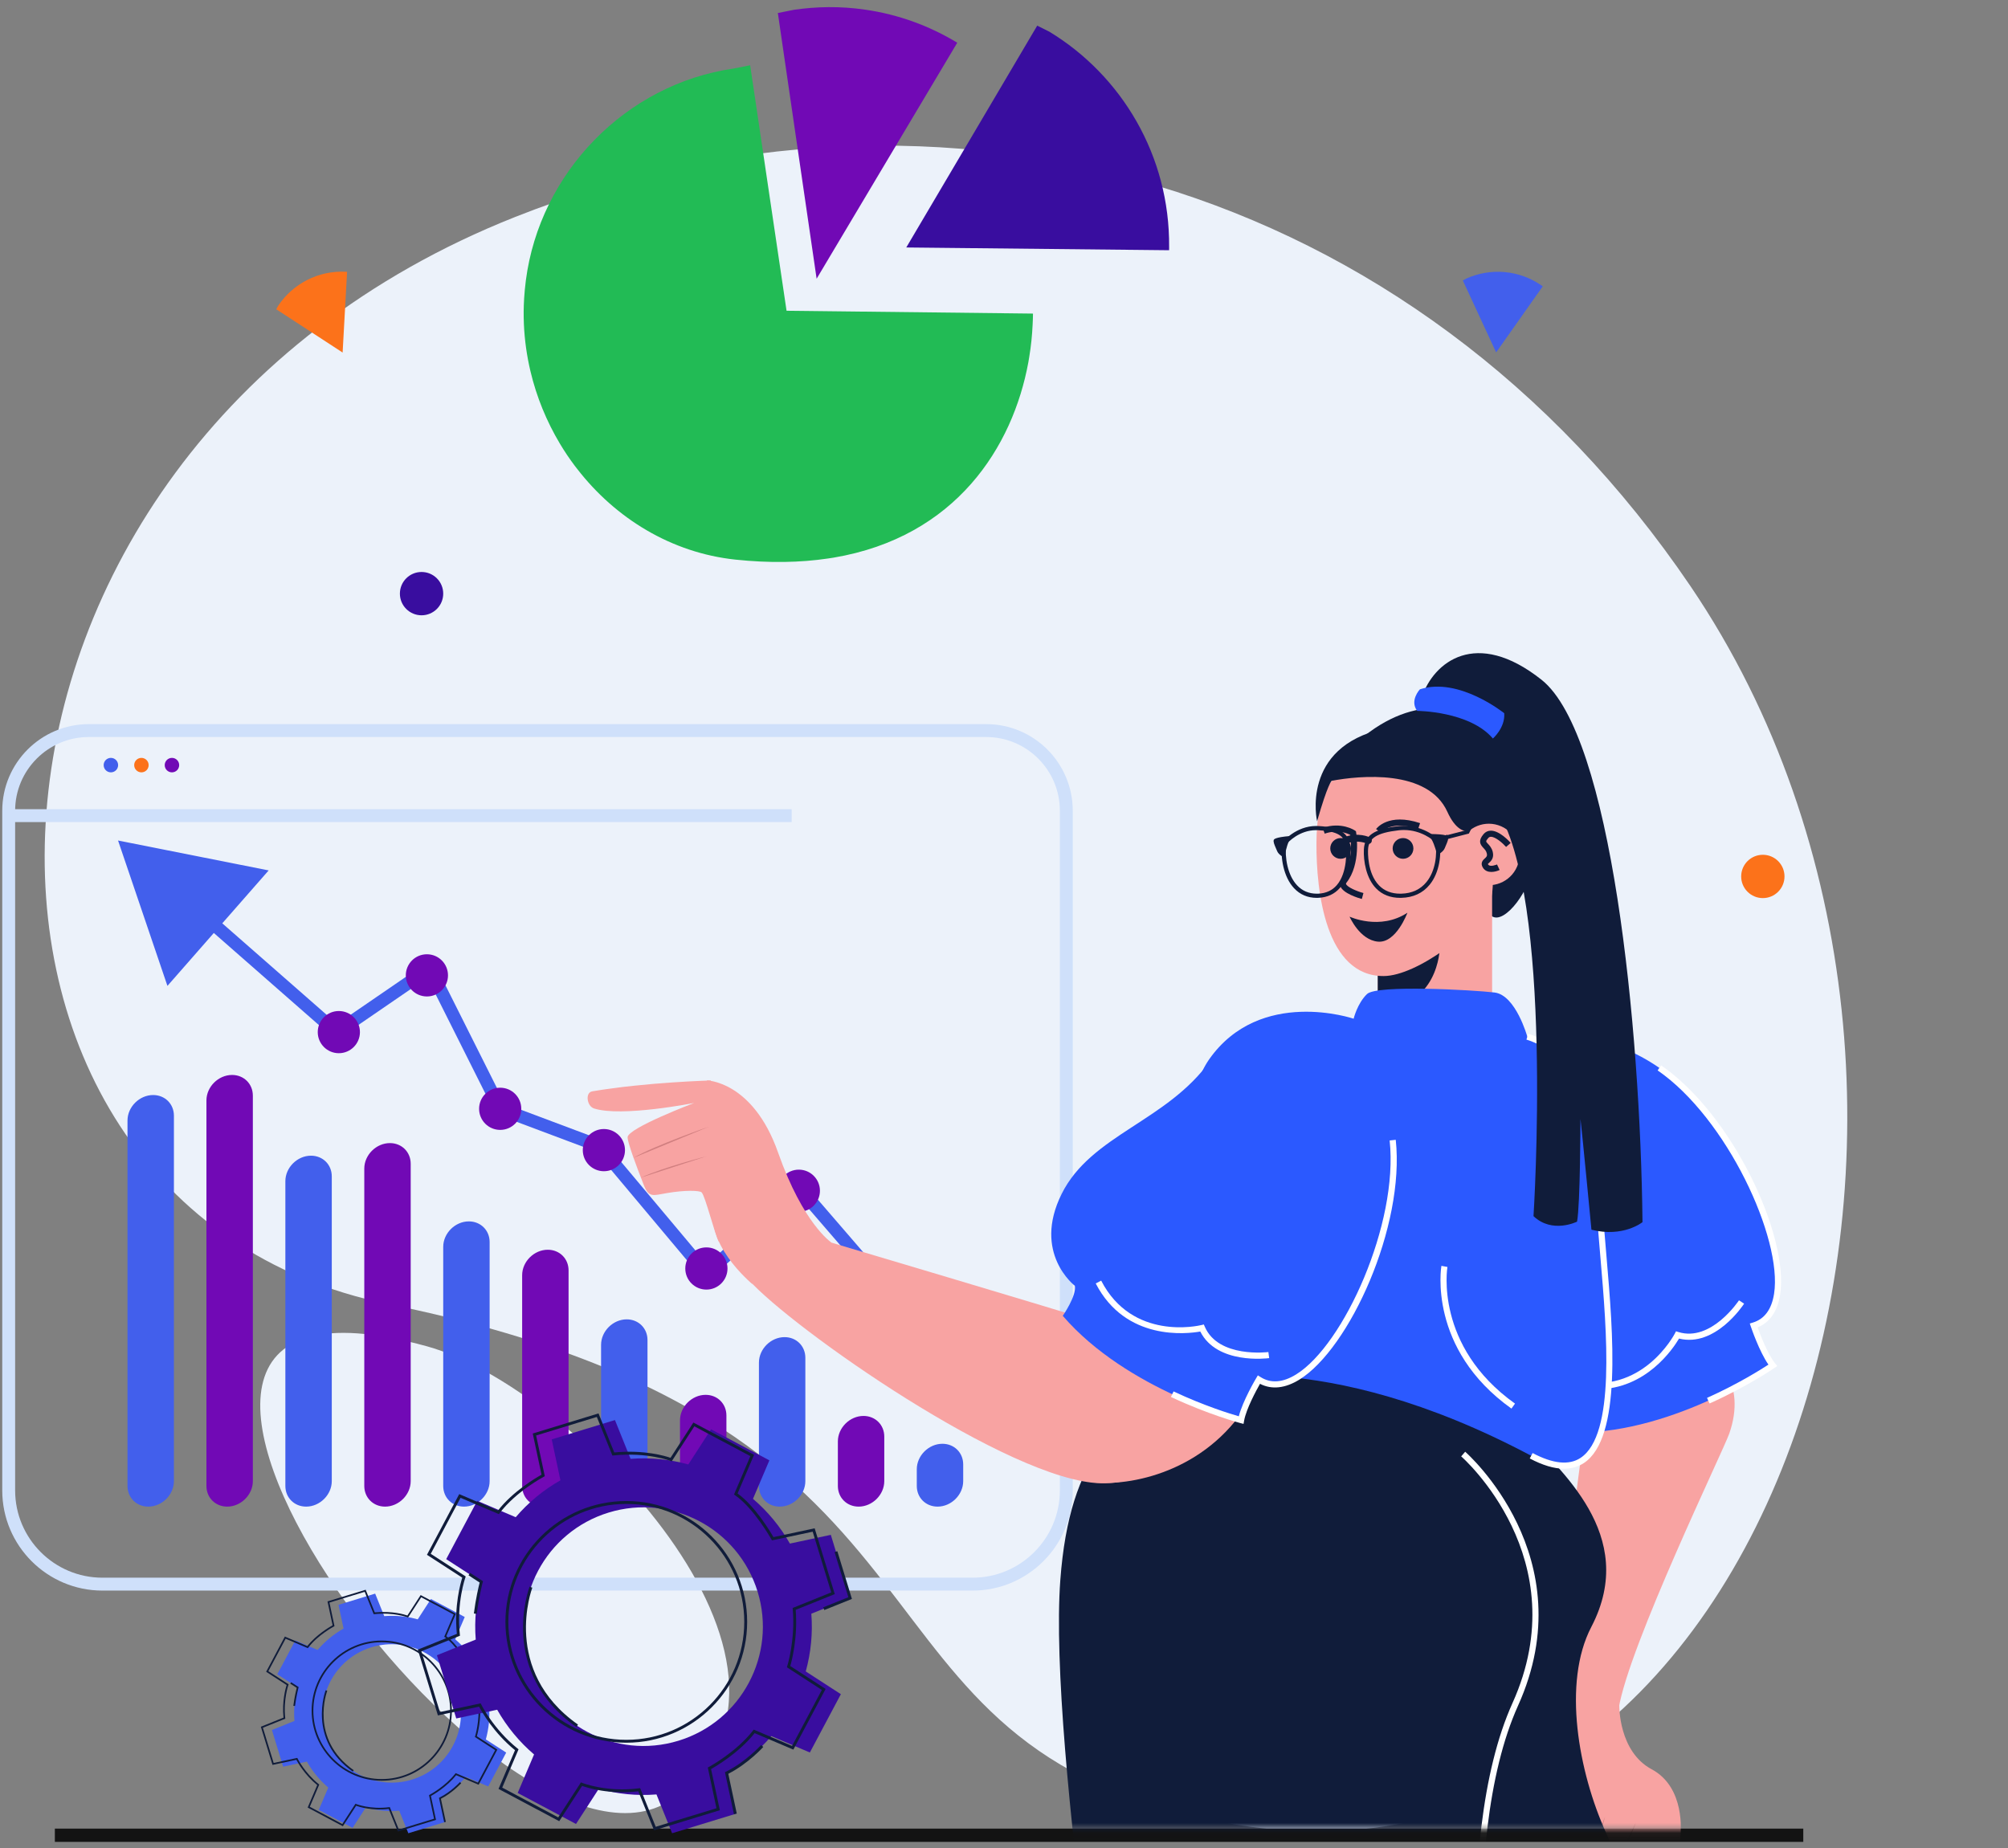<svg xmlns="http://www.w3.org/2000/svg" width="201" height="185" viewBox="0 0 201 185" fill="none"><rect x="0" y="0" width="201" height="185" fill="#808080" stroke="none"/><path d="M42.77 134.786C57.242 138.798 84.578 166.752 67.629 179.864C50.679 192.976 0.049 122.945 42.77 134.786Z" fill="#ECF2FA"></path><path d="M38.857 130.546C100.204 143.049 81.799 174.97 122.731 182.487C177.957 192.63 203.855 109.814 169.232 58.702C141.564 17.86 93.834 4.957 51.545 21.729C-8.187 45.422 -9.566 120.677 38.857 130.546Z" fill="#ECF2FA"></path><path d="M5.491 183.059H180.508V184.388H5.491V183.059Z" fill="#131313"></path><path d="M10.252 159.231H97.355C102.884 159.231 107.382 154.733 107.382 149.204V81.156C107.382 76.378 103.495 72.491 98.716 72.491H8.89C4.112 72.491 0.225 76.378 0.225 81.156V149.204C0.225 154.733 4.723 159.231 10.252 159.231ZM98.716 73.782C102.783 73.782 106.092 77.09 106.092 81.156V149.203C106.092 154.021 102.172 157.94 97.355 157.94H10.252C5.435 157.94 1.515 154.021 1.515 149.203V81.156C1.515 77.09 4.824 73.782 8.89 73.782H98.716Z" fill="#CFE0FA"></path><path d="M17.212 75.87C17.612 75.87 17.936 76.194 17.936 76.595C17.936 76.995 17.612 77.319 17.212 77.319C16.812 77.319 16.488 76.995 16.488 76.595C16.488 76.194 16.812 75.87 17.212 75.87Z" fill="#7109B5"></path><path d="M14.156 75.87C14.556 75.87 14.88 76.194 14.88 76.595C14.88 76.995 14.556 77.319 14.156 77.319C13.756 77.319 13.432 76.995 13.432 76.595C13.432 76.194 13.756 75.87 14.156 75.87Z" fill="#FC721A"></path><path d="M11.1 75.87C11.5 75.87 11.824 76.194 11.824 76.595C11.824 76.995 11.5 77.319 11.1 77.319C10.7 77.319 10.376 76.995 10.376 76.595C10.376 76.194 10.7 75.87 11.1 75.87Z" fill="#425FEC"></path><path d="M19.712 91.916L20.282 92.415L21.211 93.23L21.404 93.399L29.499 100.495L31.924 102.621H31.925V102.622L33.652 104.135L33.73 104.081L33.957 103.925L35.899 102.593L41.297 98.89L42.772 97.877L48.593 109.49V109.491L49.608 111.514L50.366 111.799L51.726 112.308L58.365 114.8L59.626 115.273L60.449 116.255L60.644 116.487L61.175 117.121C61.175 117.12 61.176 117.121 61.176 117.121L68.763 126.167L70.644 128.41L70.71 128.351L72.764 126.503L78.538 121.312L78.871 121.012L79.963 120.031L80.049 119.954L80.629 120.626L80.993 121.048L88.825 130.123L90.22 131.738L90.331 131.794L92.121 132.717L99.979 136.768L100.732 135.711L92.709 131.576L91.03 130.71L90.628 130.245L89.797 129.282L89.651 129.113L81.875 120.102L80.165 118.122L79.963 118.304L78.027 120.046H78.026L72.085 125.387L71.659 125.771L70.792 126.55L70.774 126.565L69.613 125.182L69.36 124.879L62.191 116.332L60.449 114.256L60.394 114.189L58.951 113.648L57.687 113.174L52.177 111.106L50.531 110.488L49.742 108.914L43.261 95.985L35.107 101.578L33.748 102.511L32.703 101.596L32.301 101.243L30.709 99.847L22.25 92.433L21.128 91.45L20.559 90.951L19.712 91.916Z" fill="#425FEC"></path><path d="M16.76 98.696L11.817 84.143L26.893 87.136L16.76 98.696Z" fill="#425FEC"></path><path d="M88.516 131.224C88.516 132.39 89.461 133.335 90.627 133.335C91.793 133.335 92.739 132.39 92.739 131.224C92.739 130.057 91.793 129.112 90.627 129.112C89.461 129.112 88.516 130.057 88.516 131.224Z" fill="#7109B5"></path><path d="M77.851 119.204C77.851 120.37 78.796 121.316 79.963 121.316C81.129 121.316 82.075 120.37 82.075 119.204C82.075 118.038 81.129 117.092 79.963 117.092C78.796 117.092 77.851 118.038 77.851 119.204Z" fill="#7109B5"></path><path d="M68.597 126.987C68.597 128.154 69.543 129.099 70.71 129.099C71.876 129.099 72.822 128.154 72.822 126.987C72.822 125.821 71.876 124.875 70.71 124.875C69.543 124.875 68.597 125.821 68.597 126.987Z" fill="#7109B5"></path><path d="M60.449 117.249C59.283 117.249 58.337 116.303 58.337 115.137C58.337 113.971 59.283 113.025 60.449 113.025C61.615 113.025 62.561 113.971 62.561 115.137C62.561 116.303 61.615 117.249 60.449 117.249Z" fill="#7109B5"></path><path d="M47.957 111C47.957 112.167 48.902 113.112 50.069 113.112C51.235 113.112 52.181 112.167 52.181 111C52.181 109.834 51.235 108.889 50.069 108.889C48.902 108.889 47.957 109.834 47.957 111Z" fill="#7109B5"></path><path d="M31.806 103.323C31.806 104.489 32.751 105.435 33.917 105.435C35.083 105.435 36.029 104.489 36.029 103.323C36.029 102.156 35.084 101.211 33.917 101.211C32.751 101.211 31.806 102.156 31.806 103.323Z" fill="#7109B5"></path><path d="M40.621 97.642C40.621 98.809 41.566 99.754 42.733 99.754C43.899 99.754 44.844 98.809 44.844 97.642C44.844 96.476 43.899 95.53 42.733 95.53C41.566 95.53 40.621 96.476 40.621 97.642Z" fill="#7109B5"></path><path d="M93.85 150.825C95.222 150.825 96.416 149.638 96.416 148.274V146.603C96.416 145.427 95.519 144.534 94.336 144.534C92.965 144.534 91.77 145.722 91.77 147.086V148.757C91.77 149.933 92.668 150.825 93.85 150.825Z" fill="#425FEC"></path><path d="M85.95 150.825C87.321 150.825 88.516 149.638 88.516 148.274V143.816C88.516 142.64 87.618 141.747 86.435 141.747C85.064 141.747 83.87 142.935 83.87 144.299V148.757C83.87 149.933 84.767 150.825 85.95 150.825Z" fill="#7109B5"></path><path d="M78.049 150.825C79.421 150.825 80.615 149.638 80.615 148.274V135.927C80.615 134.751 79.717 133.858 78.535 133.858C77.163 133.858 75.969 135.046 75.969 136.41V148.757C75.969 149.933 76.867 150.825 78.049 150.825Z" fill="#425FEC"></path><path d="M70.149 150.825C71.52 150.825 72.714 149.638 72.714 148.274V141.704C72.714 140.528 71.817 139.635 70.634 139.635C69.263 139.635 68.068 140.823 68.068 142.187V148.757C68.068 149.933 68.966 150.825 70.149 150.825Z" fill="#7109B5"></path><path d="M62.248 150.825C63.619 150.825 64.814 149.638 64.814 148.274V134.147C64.814 132.971 63.916 132.079 62.733 132.079C61.362 132.079 60.167 133.267 60.167 134.631V148.757C60.167 149.933 61.065 150.825 62.248 150.825Z" fill="#425FEC"></path><path d="M54.347 150.825C55.719 150.825 56.913 149.638 56.913 148.274V127.178C56.913 126.002 56.015 125.11 54.832 125.11C53.461 125.11 52.267 126.297 52.267 127.661V148.757C52.267 149.933 53.165 150.825 54.347 150.825Z" fill="#7109B5"></path><path d="M46.446 150.825C47.818 150.825 49.012 149.638 49.012 148.274V124.34C49.012 123.163 48.114 122.271 46.932 122.271C45.56 122.271 44.366 123.459 44.366 124.823V148.756C44.366 149.933 45.264 150.825 46.446 150.825Z" fill="#425FEC"></path><path d="M38.546 150.825C39.917 150.825 41.111 149.638 41.111 148.274V116.502C41.111 115.326 40.214 114.433 39.031 114.433C37.66 114.433 36.465 115.621 36.465 116.985V148.757C36.465 149.933 37.363 150.825 38.546 150.825Z" fill="#7109B5"></path><path d="M30.645 150.825C32.016 150.825 33.211 149.638 33.211 148.274V117.763C33.211 116.586 32.313 115.694 31.13 115.694C29.759 115.694 28.565 116.882 28.565 118.246V148.757C28.565 149.933 29.462 150.825 30.645 150.825Z" fill="#425FEC"></path><path d="M22.744 150.825C24.116 150.825 25.31 149.638 25.31 148.274V109.682C25.31 108.505 24.412 107.612 23.23 107.612C21.858 107.612 20.664 108.8 20.664 110.164V148.757C20.664 149.933 21.562 150.825 22.744 150.825Z" fill="#7109B5"></path><path d="M14.844 150.825C16.215 150.825 17.409 149.638 17.409 148.274V111.691C17.409 110.515 16.512 109.622 15.329 109.622C13.958 109.622 12.763 110.81 12.763 112.174V148.757C12.763 149.933 13.661 150.825 14.844 150.825Z" fill="#425FEC"></path><path d="M0.87 81.007H79.246V82.298H0.87V81.007Z" fill="#CFE0FA"></path><mask id="mask0_451_6" style="mask-type:luminance" maskUnits="userSpaceOnUse" x="56" y="51" width="145" height="133"><path d="M56.484 51.935H201V183.059H56.484V51.935Z" fill="white"></path></mask><g mask="url(#mask0_451_6)"><path d="M155.659 167.79C155.659 167.79 151.746 177.481 156.03 179.118C160.636 180.879 168.217 183.586 168.217 183.586C168.217 183.586 168.757 178.947 165.33 177.118C162.015 175.348 162.091 170.756 162.091 170.756L155.659 167.79Z" fill="#F8A3A2"></path><path d="M168.217 183.586C168.217 183.586 167.705 192.213 165.299 194.606C164.774 195.129 163.921 195.343 163.838 194.608C163.515 191.74 165.77 184.38 165.77 184.38C165.77 184.38 162.819 190.921 161.93 190.753C161.422 190.656 159.337 189.358 157.644 188.263C156.433 187.48 156.532 186.043 157.018 184.684C157.606 183.04 157.878 181.766 157.776 181.323C157.452 179.906 155.881 179.046 155.881 179.046L163.773 179.661L168.217 183.586Z" fill="#F8A3A2"></path><path d="M158.087 188.433L160.662 181.862C160.662 181.862 159.59 186.347 158.087 188.433Z" fill="#D17F80"></path><path d="M160.031 189.789L163.758 182.456C163.758 182.456 161.728 187.859 160.031 189.789Z" fill="#D17F80"></path><path d="M155.631 167.921L162.024 171.062C163.03 164.785 172.504 145.225 173.101 143.509C176.536 133.638 162.374 130.588 159.517 138.43C158.528 141.145 155.631 167.921 155.631 167.921Z" fill="#F8A3A2"></path><path d="M166.103 106.905C174.864 112.944 181.872 130.779 175.546 132.695C175.546 132.695 176.485 135.493 177.458 136.685C177.458 136.685 167.771 143.406 157.904 143.414C157.904 143.414 157.285 141.032 156.413 140.536C156.413 140.536 151.152 141.655 148.576 135.538C146 129.422 149.964 122.827 148.155 115.529C145.516 104.877 156.494 100.282 166.103 106.905Z" fill="#2B59FF"></path><path d="M171.124 140.501L170.872 139.941C173.971 138.549 176.266 137.103 177.019 136.61C176.101 135.296 175.291 132.901 175.255 132.793L175.154 132.493L175.457 132.402C176.625 132.048 177.34 131.077 177.584 129.515C178.446 123.987 172.842 111.922 165.929 107.157L166.277 106.652C173.482 111.619 179.096 123.795 178.19 129.609C177.932 131.266 177.155 132.39 175.937 132.883C176.201 133.615 176.947 135.574 177.696 136.492L177.905 136.749L177.633 136.937C177.606 136.955 174.973 138.772 171.124 140.501Z" fill="white"></path><path d="M159.86 139.074C159.151 139.074 158.397 138.989 157.596 138.798L157.738 138.202C164.362 139.781 167.616 133.566 167.648 133.504L167.765 133.273L168.012 133.35C171.293 134.363 174.044 130.215 174.072 130.173L174.585 130.508C174.466 130.691 171.676 134.898 168.071 134.002C167.478 135.005 164.771 139.073 159.86 139.074Z" fill="white"></path><path d="M176 212.38C169.28 205.663 165.321 193.547 160.745 183.432C158.034 177.44 156.365 168.484 159.291 162.867C164.135 153.565 155.862 147.08 152.843 143.439C149.823 139.798 124.133 135.091 119.085 137.808C111.826 141.714 107.074 145.579 106.137 158.179C104.891 174.946 112.551 221.235 112.551 221.235C132.565 224.473 150.557 222.265 150.557 222.265C151.611 218.566 151.465 209.605 151.465 209.605L161.745 217.88C166.107 214.364 172.261 212.947 176 212.38Z" fill="#101C3A"></path><path d="M152.426 89.455C150.962 91.979 148.321 93.702 148.629 88.292C149.005 81.671 129.708 78.635 137.124 73.253C148.202 65.213 158.257 79.397 152.426 89.455Z" fill="#101C3A"></path><path d="M137.913 93.143V103.503C138.483 104.343 141.569 108.004 149.36 102.867V88.844C149.36 88.844 145.026 90.88 137.913 93.143Z" fill="#F8A3A2"></path><path d="M137.912 96.296V100.892C143.979 101.013 144.128 94.942 144.117 94.951C141.193 96.819 138.765 96.388 137.912 96.296Z" fill="#101C3A"></path><path d="M138.524 97.711C141.818 97.688 147.825 93.202 149.157 90.189C149.632 89.116 149.445 86.264 149.012 84.887C147.648 80.571 146.555 76.656 143.203 75.472C141.79 74.977 136.655 76.695 135.357 76.975C132.882 77.508 131.803 80.014 131.777 84.387C131.747 89.293 132.718 97.752 138.524 97.711Z" fill="#F8A3A2"></path><path d="M136.319 89.995C136 89.909 134.404 89.44 134.155 88.683C134.099 88.516 134.08 88.26 134.295 87.989C135.441 86.541 135.237 84.177 135.164 83.582C134.849 83.415 133.895 83.018 132.599 83.454L132.404 82.873C134.271 82.244 135.565 83.102 135.62 83.139L135.728 83.213L135.75 83.342C135.771 83.47 136.255 86.502 134.776 88.369C134.72 88.44 134.73 88.471 134.737 88.491C134.841 88.806 135.815 89.223 136.479 89.403L136.319 89.995Z" fill="#101C3A"></path><path d="M148.381 82.505C148.381 82.505 146.469 84.772 144.879 81.266C142.934 76.974 136.119 77.635 133.301 78.165C133.301 78.165 132.908 78.468 131.841 82.218C131.841 82.218 130.132 74.804 138.533 72.947C146.703 71.142 148.892 79.083 148.381 82.505Z" fill="#101C3A"></path><path d="M146.1 84.601C145.582 86.22 146.474 87.952 148.093 88.471C149.711 88.989 151.444 88.097 151.962 86.478C152.481 84.859 151.589 83.127 149.97 82.608C148.351 82.09 146.619 82.982 146.1 84.601Z" fill="#F8A3A2"></path><path d="M149.285 87.289C148.961 87.289 148.641 87.183 148.44 86.865C148.134 86.381 148.468 86.08 148.629 85.935C148.797 85.783 148.89 85.699 148.828 85.433C148.772 85.186 148.635 85.041 148.49 84.888C148.17 84.547 147.929 84.185 148.501 83.504C148.69 83.28 148.942 83.16 149.23 83.157C149.234 83.157 149.238 83.157 149.241 83.157C150.118 83.157 151.109 84.255 151.22 84.381L150.759 84.786C150.412 84.392 149.695 83.77 149.243 83.77C149.24 83.77 149.238 83.77 149.237 83.77C149.127 83.771 149.045 83.811 148.971 83.899C148.703 84.218 148.716 84.232 148.937 84.467C149.103 84.644 149.331 84.886 149.426 85.294C149.569 85.913 149.237 86.212 149.039 86.39C149.004 86.422 148.953 86.468 148.932 86.495C148.937 86.5 148.944 86.516 148.958 86.537C149.152 86.845 149.844 86.542 149.851 86.539L150.111 87.094C149.899 87.194 149.591 87.289 149.285 87.289Z" fill="#101C3A"></path><path d="M135.093 91.766C135.093 91.766 138.131 93.183 140.881 91.373C140.881 91.373 139.761 94.436 137.929 94.266C136.097 94.095 135.093 91.766 135.093 91.766Z" fill="#101C3A"></path><path d="M138.24 83.357L137.744 82.997C137.793 82.93 138.97 81.344 142.149 82.403L141.955 82.985C139.236 82.078 138.28 83.305 138.24 83.357Z" fill="#101C3A"></path><path d="M140.442 85.972C139.869 85.972 139.404 85.508 139.404 84.935C139.404 84.361 139.869 83.897 140.442 83.897C141.015 83.897 141.48 84.361 141.48 84.935C141.48 85.508 141.015 85.972 140.442 85.972Z" fill="#101C3A"></path><path d="M134.196 85.972C133.623 85.972 133.158 85.508 133.158 84.935C133.158 84.361 133.623 83.897 134.196 83.897C134.769 83.897 135.234 84.361 135.234 84.935C135.234 85.508 134.769 85.972 134.196 85.972Z" fill="#101C3A"></path><path d="M152.882 103.779C152.882 103.779 151.731 99.608 149.595 99.357C147.459 99.105 137.817 98.563 136.837 99.513C135.856 100.464 135.499 101.982 135.499 101.982C135.499 101.982 126.139 98.787 121.033 106.053C117.239 111.452 115.995 131.42 119.216 138.287C119.216 138.287 132.124 134.505 153.271 145.733C165.907 152.442 159.187 123.17 160.227 118.163C161.297 113.011 158.006 105.289 152.882 103.779Z" fill="#2B59FF"></path><path d="M156.565 147.03C155.564 147.03 154.415 146.687 153.127 146.003L153.414 145.462C155.45 146.543 157.066 146.705 158.212 145.947C161.723 143.626 160.845 133.383 160.203 125.904C159.893 122.293 159.648 119.44 159.927 118.101C160.956 113.147 157.805 105.549 152.796 104.073L152.969 103.485C158.265 105.046 161.607 113.027 160.527 118.226C160.267 119.477 160.521 122.431 160.814 125.852C161.469 133.483 162.365 143.937 158.55 146.458C157.974 146.839 157.311 147.03 156.565 147.03Z" fill="white"></path><path d="M109.517 148.413C113.838 148.791 121.264 146.929 125.227 139.946C129.19 132.963 116.562 122.661 113.774 124.74C113.774 124.74 104.91 137.105 104.825 141.042C104.74 144.979 107.183 148.208 109.517 148.413Z" fill="#F8A3A2"></path><path d="M75.282 128.522C75.282 128.522 70.128 124.239 71.736 120.522C73.466 116.526 70.756 108.158 70.756 108.158C70.756 108.158 75.367 108.226 77.883 115.373C80.4 122.52 83.192 124.358 83.192 124.358L75.282 128.522Z" fill="#F8A3A2"></path><path d="M71.125 108.166C71.125 108.166 64.673 108.339 59.286 109.252C58.55 109.377 58.748 110.737 59.457 110.966C62.222 111.86 69.482 110.415 69.482 110.415C69.482 110.415 62.835 112.936 62.823 113.847C62.816 114.368 63.68 116.686 64.421 118.576C64.95 119.929 65.327 119.685 66.759 119.438C68.574 119.125 70.039 119.174 70.229 119.364C70.608 119.744 71.544 123.588 71.962 124.317C71.962 124.317 76.817 118.929 76.793 116.662C76.767 114.055 71.125 108.166 71.125 108.166Z" fill="#F8A3A2"></path><path d="M64.133 117.894L70.732 115.75C70.732 115.75 66.492 116.829 64.133 117.894Z" fill="#D17F80"></path><path d="M63.394 115.914L70.977 112.786C70.977 112.786 65.639 114.627 63.394 115.914Z" fill="#D17F80"></path><path d="M81.754 123.959L74.94 128.121C79.195 132.906 101.089 148.302 110.204 148.487C115.367 148.593 117.639 145.002 118.165 142.859C119.443 137.652 114.352 134.369 108.794 132.082C108.022 131.765 81.754 123.959 81.754 123.959Z" fill="#F8A3A2"></path><path d="M139.409 114.137C140.544 124.717 131.59 141.66 126.013 138.113C126.013 138.113 124.504 140.649 124.234 142.164C124.234 142.164 112.822 139.202 106.383 131.726C106.383 131.726 107.785 129.704 107.593 128.719C107.593 128.719 103.314 125.46 106.272 119.518C109.23 113.577 116.814 112.282 121.168 106.152C127.523 97.205 138.166 102.532 139.409 114.137Z" fill="#2B59FF"></path><path d="M124.478 142.544L124.157 142.461C124.126 142.453 121.032 141.64 117.211 139.849L117.472 139.294C120.55 140.737 123.14 141.534 124.005 141.782C124.403 140.23 125.69 138.054 125.749 137.956L125.91 137.685L126.177 137.854C127.207 138.509 128.41 138.418 129.753 137.584C134.506 134.633 139.999 122.517 139.104 114.17L139.714 114.104C140.647 122.805 135.076 135.002 130.076 138.105C128.653 138.988 127.293 139.135 126.125 138.531C125.742 139.209 124.743 141.052 124.536 142.218L124.478 142.544Z" fill="white"></path><path d="M127.045 135.959C126.828 135.988 121.817 136.612 120.148 133.297C118.836 133.531 112.676 134.284 109.682 128.483L110.227 128.202C113.348 134.25 119.976 132.718 120.251 132.652L120.502 132.591L120.605 132.827C121.974 135.975 126.914 135.358 126.964 135.351L127.045 135.959Z" fill="white"></path><path d="M144.949 83.769C144.924 83.703 144.847 83.502 143.087 83.492L142.6 83.335L143.029 83.709C143.376 83.894 143.724 85.031 143.829 85.454L143.864 85.596L143.994 85.525C144.014 85.514 144.481 85.255 144.618 84.908C144.644 84.841 144.678 84.762 144.714 84.679C144.896 84.261 145.019 83.951 144.949 83.769Z" fill="#101C3A"></path><path d="M129.16 83.691C127.58 83.821 127.519 84.03 127.499 84.099C127.446 84.281 127.568 84.58 127.747 84.983C127.783 85.064 127.817 85.14 127.843 85.206C127.98 85.542 128.41 85.77 128.428 85.78L128.569 85.853L128.596 85.696C128.701 85.099 128.966 84.084 129.232 83.9L129.583 83.656L129.16 83.691Z" fill="#101C3A"></path><path d="M134.633 84.49C134.676 84.49 134.72 84.481 134.763 84.464C135.902 84.003 136.808 84.449 136.817 84.453C136.986 84.538 137.194 84.469 137.282 84.299C137.37 84.129 137.305 83.923 137.137 83.837C137.088 83.813 135.942 83.249 134.514 83.826C134.337 83.898 134.249 84.099 134.318 84.275C134.369 84.409 134.497 84.49 134.633 84.49Z" fill="#101C3A"></path><path d="M140.27 89.881C141.464 89.853 142.421 89.409 143.113 88.562C144.114 87.335 144.32 85.469 144.076 84.137L144.052 84.084L144.027 84.058C144.015 84.044 142.649 82.672 140.533 82.672C140.348 82.672 140.158 82.683 139.962 82.705C137.556 82.984 136.593 83.635 136.524 85.026C136.467 86.193 136.753 87.918 137.747 88.937C138.359 89.564 139.17 89.883 140.158 89.883L140.27 89.881ZM143.682 84.307C143.885 85.51 143.689 87.198 142.79 88.299C142.18 89.046 141.33 89.438 140.263 89.464L140.158 89.465C139.289 89.465 138.578 89.189 138.047 88.644C136.856 87.423 136.929 85.283 136.942 85.043C136.998 83.894 137.829 83.372 140.007 83.12C140.187 83.099 140.361 83.09 140.531 83.09C142.263 83.09 143.451 84.095 143.682 84.307Z" fill="#101C3A"></path><path d="M132 89.877C132.872 89.834 133.583 89.504 134.115 88.897C135.349 87.486 135.176 85.053 135.152 84.78C135.031 83.394 134.137 82.809 131.965 82.693C131.892 82.69 131.821 82.688 131.75 82.688C129.712 82.688 128.428 84.257 128.358 84.346L128.334 84.397L128.33 84.43C128.162 85.841 128.467 87.773 129.529 88.912C130.129 89.556 130.895 89.883 131.807 89.883C131.87 89.883 131.935 89.88 132 89.877ZM131.748 83.105C131.811 83.105 131.875 83.107 131.94 83.11C133.904 83.215 134.635 83.662 134.736 84.819C134.758 85.074 134.916 87.349 133.802 88.623C133.349 89.141 132.737 89.424 131.983 89.461C131.926 89.463 131.87 89.465 131.815 89.465C131.02 89.465 130.353 89.183 129.835 88.626C128.88 87.602 128.597 85.843 128.738 84.538C128.945 84.299 130.065 83.105 131.748 83.105Z" fill="#101C3A"></path><path d="M144.698 84.001C144.648 83.964 144.616 83.909 144.607 83.847C144.598 83.784 144.614 83.721 144.653 83.669C144.699 83.608 144.769 83.574 144.844 83.574C144.873 83.574 144.9 83.579 144.926 83.589L147.271 82.982C147.271 82.982 147.087 83.336 147.061 83.392L147.036 83.444L144.746 84.037L144.698 84.001Z" fill="#101C3A"></path><path d="M142.329 69.77C143.51 66.298 147.729 62.839 154.304 68.048C161.305 73.594 164.207 102.831 164.413 122.347C164.413 122.347 162.494 123.909 159.303 123.103C159.303 123.103 158.384 113.488 158.205 112.024C158.205 112.024 158.186 120.608 157.863 122.297C157.863 122.297 155.384 123.536 153.502 121.746C153.502 121.746 155.593 89.513 149.706 80.852C144.163 72.695 141.097 73.391 142.329 69.77Z" fill="#101C3A"></path><path d="M142.133 69.007C142.133 69.007 141.076 70.122 141.859 71.166C141.859 71.166 147.09 71.179 149.438 73.931C149.438 73.931 150.678 72.862 150.574 71.401C150.574 71.401 146.027 67.735 142.133 69.007Z" fill="#2B59FF"></path><path d="M150.334 229.505C150.214 228.426 150.083 227.277 149.944 226.066C148.158 210.452 145.168 184.317 151.403 170.484C157.912 156.04 146.381 145.896 146.264 145.796L146.664 145.331C146.784 145.434 158.657 155.88 151.962 170.736C145.796 184.416 148.774 210.444 150.553 225.996C150.692 227.208 150.823 228.358 150.943 229.436L150.334 229.505Z" fill="white"></path><path d="M151.296 141.012C142.886 135.02 144.269 126.806 144.284 126.723L144.887 126.833C144.873 126.911 143.57 134.754 151.652 140.513L151.296 141.012Z" fill="white"></path></g><path d="M117.029 24.73L117.027 25.05L90.718 24.774L103.825 2.566C103.826 2.566 105.035 3.171 105.035 3.171C112.285 7.566 117.107 15.603 117.029 24.73Z" fill="#390D9F"></path><path d="M52.638 28.066C54.035 17.326 62.595 8.424 73.447 6.858L75.089 6.532L75.541 9.56L75.76 11.036L75.787 11.223L75.867 11.767L78.734 31.109L80.205 31.125L80.76 31.131L103.402 31.392C103.396 31.77 103.386 32.149 103.364 32.522C103.316 33.561 103.21 34.632 103.029 35.715C103.002 35.896 102.97 36.082 102.938 36.263C101.387 44.728 95.695 53.757 83.441 55.825C83.254 55.857 83.067 55.883 82.881 55.91C80.12 56.32 77.039 56.385 73.612 56.022C67.206 55.34 61.604 51.891 57.771 46.934C57.691 46.838 57.622 46.742 57.547 46.647C57.004 45.927 56.502 45.181 56.039 44.403C54.712 42.18 53.705 39.733 53.097 37.159C52.734 35.629 52.51 34.046 52.441 32.437C52.425 32.016 52.414 31.589 52.419 31.157C52.43 30.427 52.463 29.436 52.638 28.066Z" fill="#22BB55"></path><path d="M81.744 27.903L77.862 1.302C77.865 1.301 77.868 1.301 77.871 1.3L79.505 0.975C81.712 0.663 84.058 0.594 86.629 0.971C89.954 1.451 93.066 2.601 95.821 4.276L81.744 27.903Z" fill="#7109B5"></path><path d="M40.029 59.428C40.029 60.625 41 61.596 42.197 61.596C43.395 61.596 44.366 60.626 44.366 59.428C44.366 58.23 43.395 57.26 42.197 57.26C41 57.26 40.029 58.23 40.029 59.428Z" fill="#390D9F"></path><path d="M34.645 27.205L34.743 27.21L34.297 35.293L27.651 30.959L27.853 30.596C29.304 28.428 31.84 27.056 34.645 27.205Z" fill="#FC721A"></path><path d="M174.291 87.739C174.291 88.937 175.262 89.907 176.46 89.907C177.658 89.907 178.628 88.937 178.628 87.739C178.628 86.541 177.658 85.571 176.46 85.571C175.262 85.571 174.291 86.541 174.291 87.739Z" fill="#FC721A"></path><path d="M154.349 28.607L154.429 28.663L149.764 35.279L146.428 28.079C146.428 28.079 146.793 27.879 146.793 27.879C149.172 26.81 152.05 26.993 154.349 28.607Z" fill="#425FEC"></path><path d="M28.341 176.859L27.22 173.189L29.473 172.28C29.382 171.134 29.499 170.006 29.797 168.929L27.758 167.609L29.559 164.222L31.793 165.174C32.519 164.325 33.39 163.598 34.39 163.032L33.884 160.656L37.554 159.534L38.463 161.787C39.605 161.698 40.737 161.813 41.814 162.111L43.135 160.072L46.52 161.873L45.569 164.108C46.417 164.833 47.145 165.704 47.711 166.706L50.087 166.198L51.209 169.869L48.956 170.777C49.045 171.919 48.93 173.051 48.632 174.128L50.67 175.449L48.87 178.835L46.635 177.883C45.91 178.732 45.035 179.461 44.038 180.026L44.545 182.401L40.874 183.523L39.966 181.27C38.82 181.361 37.691 181.244 36.615 180.946L35.294 182.985L31.908 181.184L32.86 178.95C32.011 178.224 31.282 177.349 30.718 176.352L28.341 176.859ZM41.239 178.153C44.898 177.035 46.956 173.162 45.839 169.503C44.721 165.846 40.848 163.786 37.189 164.904C33.531 166.023 31.471 169.895 32.59 173.553C33.708 177.212 37.581 179.271 41.239 178.153Z" fill="#425FEC"></path><path d="M49.709 170.565L51.312 169.918L50.466 167.15L50.304 167.199L51.104 169.819L49.645 170.407L49.709 170.565Z" fill="#101C3A"></path><path d="M44.462 182.419L44.627 182.384L44.134 180.071C45.278 179.491 46.156 178.524 46.166 178.514L46.039 178.4C46.03 178.41 45.142 179.387 44.001 179.949L43.941 179.979L44.462 182.419Z" fill="#101C3A"></path><path d="M35.312 177.353L35.409 177.215C30.951 174.084 32.738 169.314 32.757 169.266L32.599 169.205C32.58 169.254 30.745 174.147 35.312 177.353Z" fill="#101C3A"></path><path d="M29.532 170.786C29.658 169.785 29.877 168.959 29.879 168.951L29.895 168.891L29.146 168.406L29.054 168.548L29.7 168.967C29.647 169.176 29.472 169.907 29.364 170.764L29.532 170.786Z" fill="#101C3A"></path><path d="M39.825 183.354L43.645 182.187L43.135 179.796C43.423 179.635 44.754 178.853 45.664 177.711L47.912 178.668L49.786 175.145L47.734 173.815C47.821 173.515 48.176 172.159 48.049 170.554L50.316 169.639L49.149 165.819L46.757 166.33C46.579 166.021 45.686 164.526 44.675 163.797L45.631 161.552L42.107 159.679L40.78 161.726C40.489 161.624 39.269 161.248 37.516 161.414L36.602 159.147L32.782 160.314L33.292 162.706C33 162.868 31.637 163.661 30.762 164.79L28.514 163.833L26.641 167.357L28.691 168.685C28.595 168.985 28.214 170.31 28.377 171.949L26.11 172.862L27.277 176.682L29.667 176.173C29.815 176.454 30.506 177.685 31.753 178.701L30.796 180.95L34.32 182.823L35.647 180.775C35.946 180.881 37.24 181.291 38.911 181.089L39.825 183.354ZM43.448 182.071L39.923 183.148L39.019 180.906L38.954 180.914C37.063 181.159 35.658 180.601 35.645 180.595L35.581 180.569L34.263 182.603L31.011 180.873L31.958 178.65L31.908 178.61C30.496 177.479 29.795 176.054 29.788 176.041L29.76 175.981L27.393 176.486L26.316 172.961L28.557 172.057L28.551 171.994C28.352 170.145 28.866 168.693 28.871 168.678L28.893 168.616L26.861 167.3L28.591 164.049L30.817 164.996L30.856 164.944C31.809 163.681 33.41 162.833 33.426 162.825L33.483 162.795L32.979 160.431L36.504 159.353L37.407 161.594L37.47 161.588C39.441 161.389 40.77 161.901 40.783 161.907L40.847 161.932L42.164 159.899L45.416 161.628L44.466 163.857L44.523 163.895C45.621 164.653 46.631 166.448 46.641 166.466L46.671 166.521L49.033 166.016L50.111 169.541L47.87 170.444L47.876 170.507C48.033 172.313 47.56 173.811 47.555 173.826L47.536 173.887L49.565 175.202L47.836 178.453L45.611 177.506L45.571 177.558C44.575 178.837 43.016 179.67 43 179.678L42.944 179.707L43.448 182.071Z" fill="#101C3A"></path><path d="M38.213 178.267C42.082 178.267 45.23 175.119 45.23 171.251C45.23 167.382 42.082 164.234 38.213 164.234C34.344 164.234 31.197 167.382 31.197 171.251C31.197 175.119 34.344 178.267 38.213 178.267ZM38.213 164.403C41.989 164.403 45.061 167.475 45.061 171.251C45.061 175.026 41.989 178.099 38.213 178.099C34.437 178.099 31.365 175.026 31.365 171.251C31.365 167.475 34.437 164.403 38.213 164.403Z" fill="#101C3A"></path><path d="M45.67 172.032L43.736 165.704L47.621 164.137C47.464 162.162 47.666 160.216 48.181 158.359L44.664 156.083L47.769 150.244L51.622 151.885C52.874 150.421 54.375 149.167 56.1 148.191L55.227 144.094L61.556 142.159L63.122 146.045C65.091 145.891 67.044 146.089 68.9 146.603L71.177 143.088L77.015 146.192L75.374 150.046C76.838 151.297 78.092 152.799 79.068 154.525L83.165 153.65L85.099 159.979L81.214 161.546C81.368 163.514 81.17 165.467 80.656 167.324L84.171 169.602L81.067 175.439L77.213 173.798C75.962 175.262 74.453 176.519 72.735 177.492L73.609 181.589L67.279 183.523L65.713 179.638C63.738 179.795 61.792 179.593 59.936 179.079L57.658 182.595L51.82 179.49L53.46 175.636C51.997 174.385 50.74 172.877 49.768 171.158L45.67 172.032ZM67.909 174.263C74.217 172.336 77.767 165.658 75.84 159.349C73.911 153.043 67.234 149.492 60.927 151.42C54.618 153.348 51.067 160.024 52.996 166.332C54.924 172.641 61.601 176.192 67.909 174.263Z" fill="#390D9F"></path><path d="M82.513 161.18L85.278 160.065L83.819 155.292L83.54 155.378L84.92 159.894L82.403 160.909L82.513 161.18Z" fill="#101C3A"></path><path d="M73.466 181.619L73.751 181.558L72.902 177.572C74.873 176.57 76.388 174.903 76.403 174.886L76.186 174.69C76.17 174.707 74.64 176.391 72.67 177.361L72.568 177.411L73.466 181.619Z" fill="#101C3A"></path><path d="M57.689 172.885L57.857 172.646C50.169 167.248 53.252 159.023 53.284 158.941L53.011 158.835C52.978 158.92 49.816 167.357 57.689 172.885Z" fill="#101C3A"></path><path d="M47.724 161.56C47.94 159.835 48.318 158.411 48.322 158.397L48.349 158.294L47.057 157.458L46.898 157.703L48.013 158.424C47.922 158.785 47.619 160.047 47.434 161.524L47.724 161.56Z" fill="#101C3A"></path><path d="M65.47 183.232L72.057 181.219L71.177 177.096C71.674 176.818 73.971 175.471 75.539 173.502L79.415 175.151L82.645 169.077L79.108 166.784C79.258 166.266 79.87 163.928 79.65 161.161L83.561 159.583L81.548 152.997L77.423 153.878C77.116 153.345 75.577 150.767 73.832 149.51L75.481 145.639L69.406 142.408L67.118 145.94C66.617 145.764 64.513 145.115 61.489 145.402L59.913 141.493L53.327 143.506L54.206 147.629C53.702 147.909 51.353 149.276 49.843 151.223L45.968 149.573L42.737 155.649L46.273 157.938C46.108 158.456 45.45 160.741 45.731 163.565L41.822 165.141L43.834 171.727L47.956 170.849C48.211 171.334 49.403 173.457 51.553 175.208L49.902 179.085L55.978 182.317L58.266 178.785C58.782 178.968 61.013 179.674 63.895 179.325L65.47 183.232ZM71.718 181.02L65.639 182.877L64.08 179.01L63.969 179.024C60.708 179.448 58.286 178.484 58.262 178.475L58.152 178.429L55.879 181.936L50.273 178.954L51.906 175.12L51.82 175.051C49.384 173.101 48.176 170.645 48.165 170.62L48.115 170.519L44.035 171.389L42.177 165.31L46.042 163.752L46.031 163.644C45.688 160.454 46.574 157.952 46.583 157.927L46.621 157.819L43.118 155.55L46.1 149.943L49.938 151.578L50.005 151.488C51.65 149.309 54.41 147.847 54.437 147.833L54.535 147.782L53.666 143.705L59.743 141.847L61.302 145.712L61.41 145.701C64.808 145.357 67.101 146.242 67.123 146.251L67.234 146.294L69.504 142.789L75.111 145.77L73.474 149.612L73.572 149.68C75.465 150.985 77.205 154.081 77.223 154.112L77.275 154.205L81.349 153.336L83.206 159.414L79.343 160.972L79.353 161.079C79.623 164.193 78.808 166.777 78.8 166.803L78.766 166.908L82.265 169.176L79.284 174.781L75.448 173.148L75.379 173.236C73.662 175.442 70.972 176.878 70.945 176.892L70.849 176.943L71.718 181.02Z" fill="#101C3A"></path><path d="M62.692 174.46C69.362 174.46 74.79 169.033 74.79 162.362C74.79 155.691 69.362 150.265 62.692 150.265C56.021 150.265 50.594 155.691 50.594 162.362C50.594 169.033 56.021 174.46 62.692 174.46ZM62.692 150.554C69.203 150.554 74.5 155.852 74.5 162.362C74.5 168.873 69.203 174.171 62.692 174.171C56.181 174.171 50.884 168.873 50.884 162.362C50.884 155.852 56.181 150.554 62.692 150.554Z" fill="#101C3A"></path></svg>